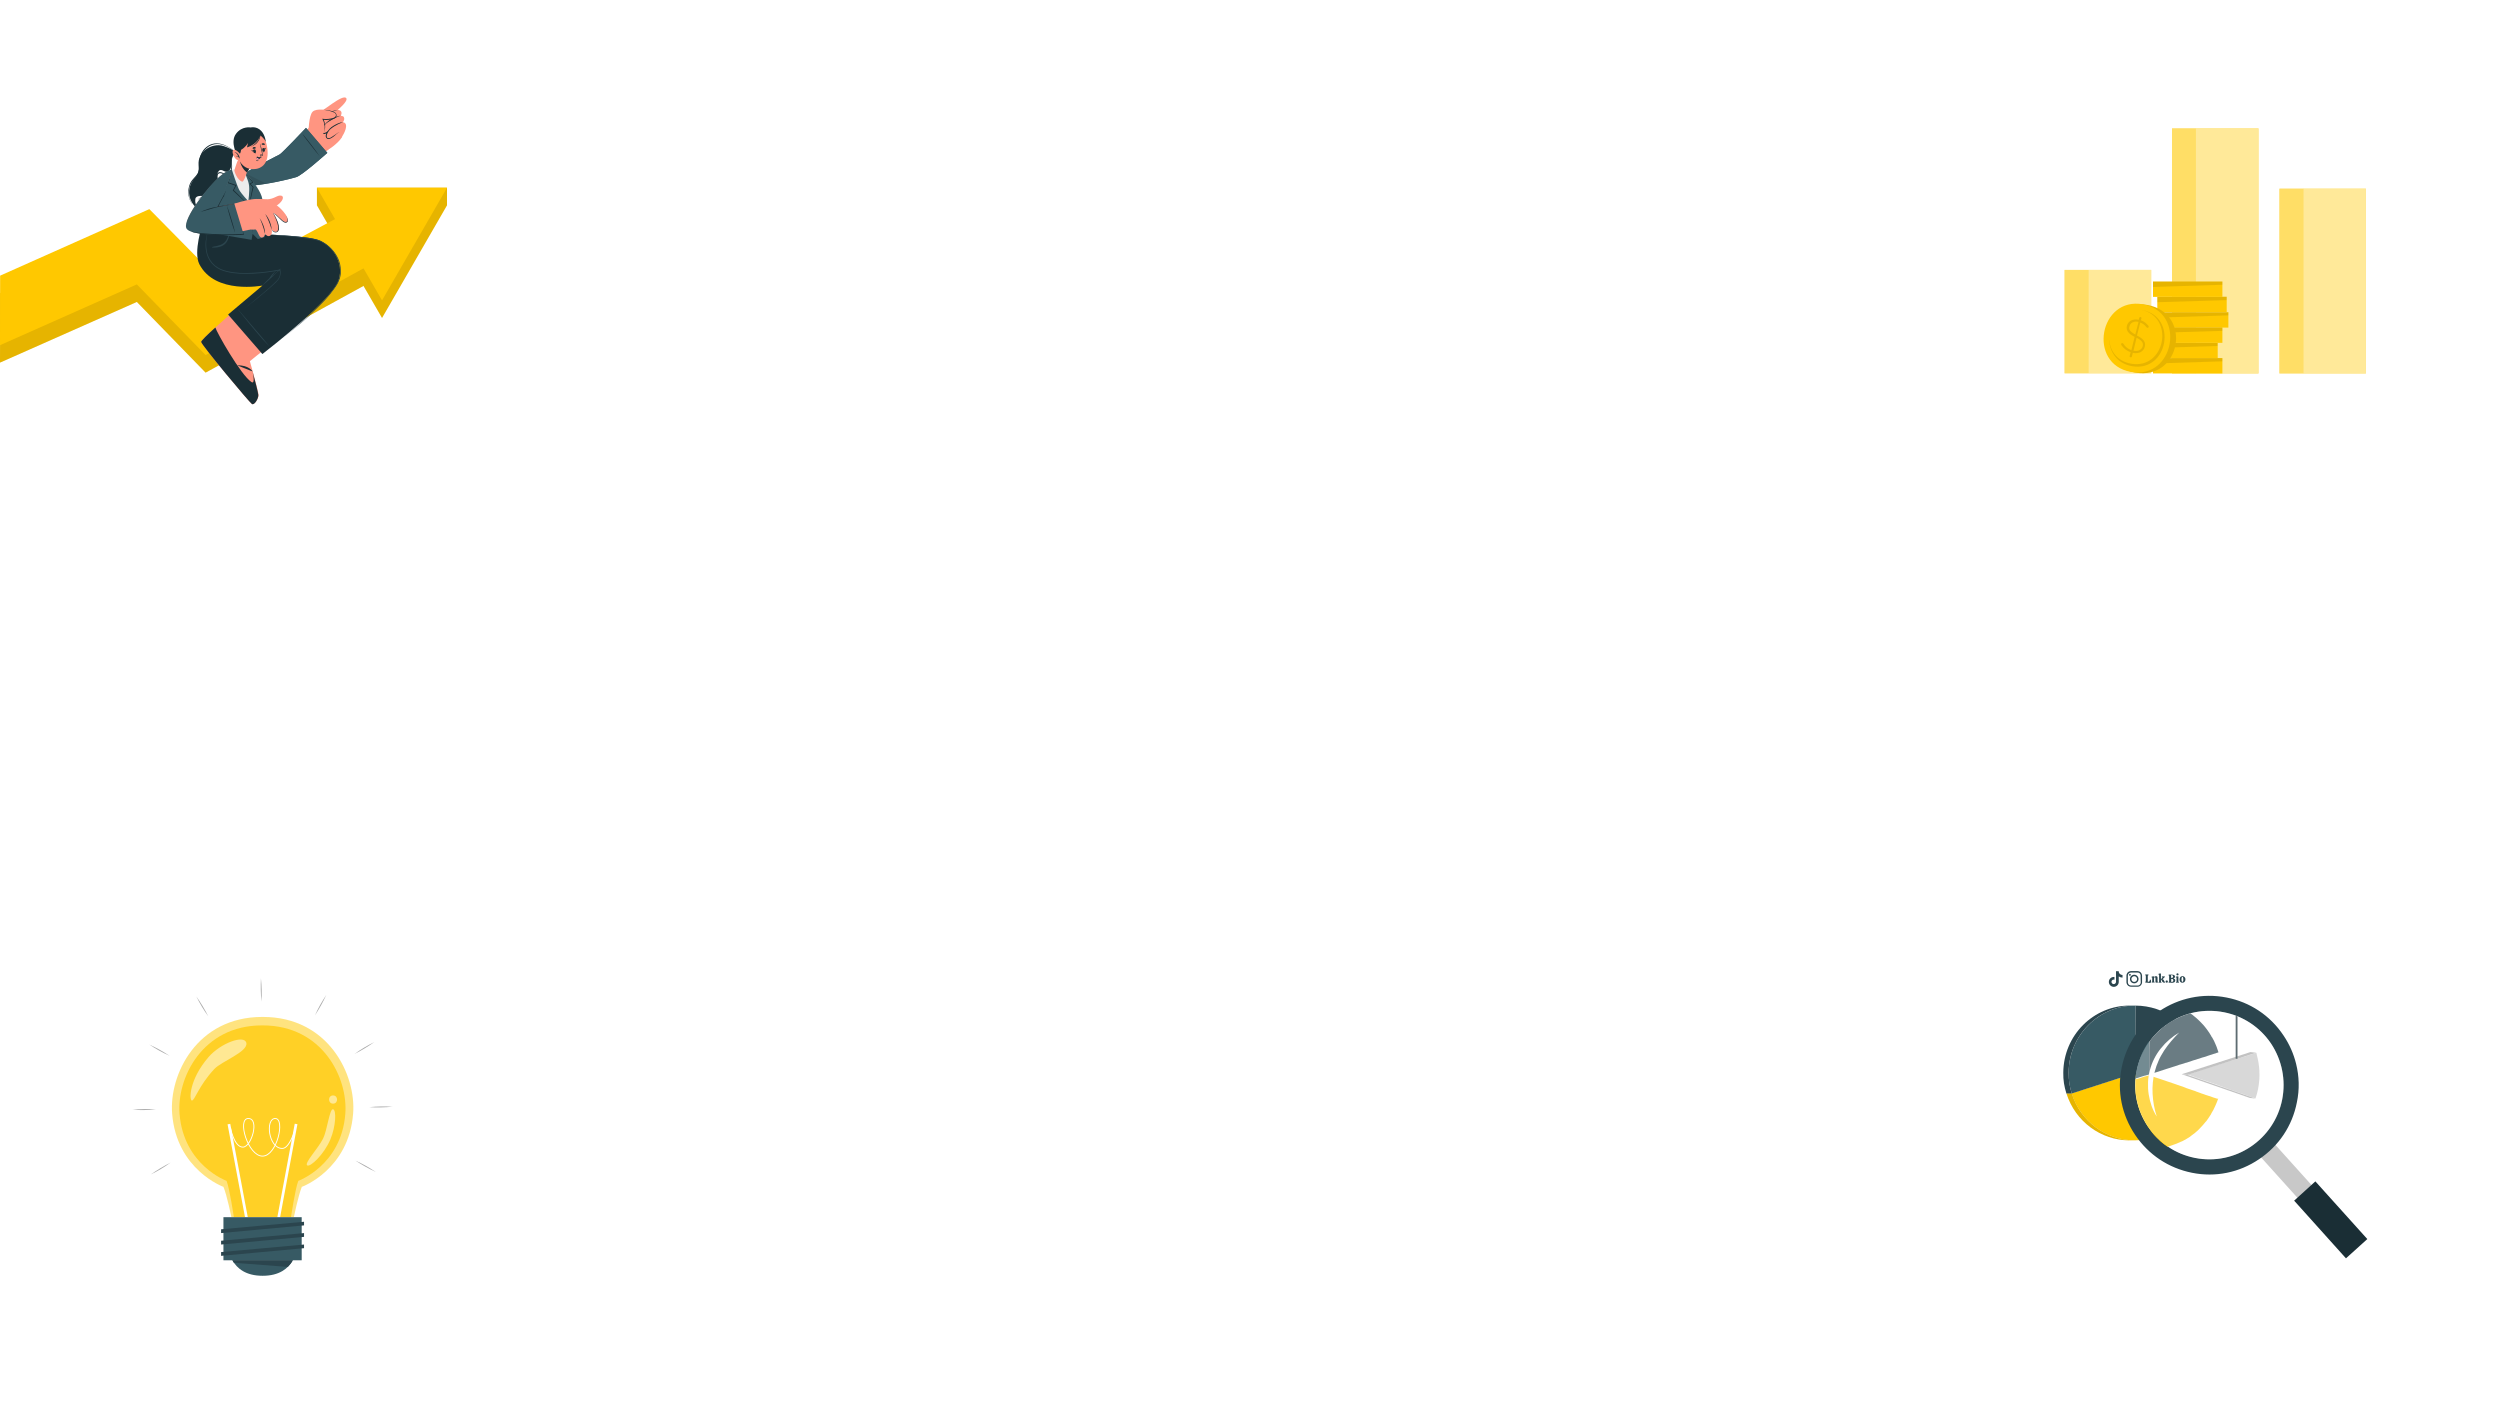 <?xml version="1.0" encoding="utf-8"?>
<!-- Generator: Adobe Illustrator 26.3.1, SVG Export Plug-In . SVG Version: 6.00 Build 0)  -->
<svg version="1.1" id="Layer_1_00000148649824535424463020000008309635115385009075_"
	 xmlns="http://www.w3.org/2000/svg" xmlns:xlink="http://www.w3.org/1999/xlink" x="0px" y="0px" viewBox="0 0 1920 1080"
	 style="enable-background:new 0 0 1920 1080;" xml:space="preserve">
<style type="text/css">
	.st0{fill:#FFFFFF;}
	.st1{fill:#FFC800;}
	.st2{opacity:0.6;fill:#FFFFFF;enable-background:new    ;}
	.st3{opacity:0.4;fill:#FFFFFF;enable-background:new    ;}
	.st4{opacity:0.1;enable-background:new    ;}
	.st5{opacity:0.1;}
	.st6{fill:#FF9581;}
	.st7{fill:#1A2E35;}
	.st8{fill:#2B454E;}
	.st9{fill:#375A64;}
	.st10{fill:#ECECEC;}
	.st11{fill:#FF9BBE;}
	.st12{fill:#A8A8A8;}
	.st13{opacity:0.5;}
	.st14{opacity:0.7;}
	.st15{fill:none;stroke:#FFFFFF;stroke-width:2.1;stroke-miterlimit:10;}
	.st16{fill:none;stroke:#FFFFFF;stroke-width:0.7;stroke-miterlimit:10;}
	.st17{enable-background:new    ;}
	.st18{fill:#C8C8C8;}
	.st19{opacity:0.3;}
</style>
<rect class="st0" width="1920" height="1080"/>
<g>
	<g>
		<g>
			<rect x="1603.9" y="207.3" class="st1" width="48.2" height="79.4"/>
			<rect x="1603.9" y="207.3" class="st2" width="48.2" height="79.4"/>
			<rect x="1585.6" y="207.3" class="st1" width="18.3" height="79.4"/>
			<rect x="1585.6" y="207.3" class="st3" width="18.3" height="79.4"/>
		</g>
		<g>
			<rect x="1686.3" y="98.6" class="st1" width="48.2" height="188.2"/>
			<rect x="1686.3" y="98.6" class="st2" width="48.2" height="188.2"/>
			<rect x="1668.1" y="98.6" class="st1" width="18.3" height="188.2"/>
			<rect x="1668.1" y="98.6" class="st3" width="18.3" height="188.2"/>
		</g>
		<g>
			<rect x="1768.8" y="144.9" class="st1" width="48.2" height="141.9"/>
			<rect x="1768.8" y="144.9" class="st2" width="48.2" height="141.9"/>
			<rect x="1750.6" y="144.9" class="st1" width="18.3" height="141.9"/>
			<rect x="1750.6" y="144.9" class="st3" width="18.3" height="141.9"/>
		</g>
	</g>
	<g>
		<g>
			<g>
				<rect x="1653.5" y="275" class="st1" width="53.3" height="11.8"/>
				<polygon class="st4" points="1706.8,275 1706.8,277.5 1653.5,279.2 1653.5,275 				"/>
			</g>
			<g>
				<rect x="1649.9" y="263.2" class="st1" width="53.3" height="11.8"/>
				<polygon class="st4" points="1703.1,263.2 1703.1,265.7 1649.9,267.4 1649.9,263.2 				"/>
			</g>
			<g>
				<rect x="1658.1" y="239.8" class="st1" width="53.3" height="11.8"/>
				<polygon class="st4" points="1711.4,239.8 1711.4,242.2 1658.1,243.9 1658.1,239.8 				"/>
			</g>
			<g>
				<rect x="1656.8" y="227.9" class="st1" width="53.3" height="11.8"/>
				<polygon class="st4" points="1710.1,227.9 1710.1,230.5 1656.8,232.1 1656.8,227.9 				"/>
			</g>
			<g>
				<rect x="1653.5" y="216.2" class="st1" width="53.3" height="11.8"/>
				<polygon class="st4" points="1706.8,216.2 1706.8,218.7 1653.5,220.4 1653.5,216.2 				"/>
			</g>
			<g>
				<rect x="1653.5" y="251.5" class="st1" width="53.3" height="11.8"/>
				<polygon class="st4" points="1706.8,251.5 1706.8,254.1 1653.5,255.7 1653.5,251.5 				"/>
			</g>
		</g>
		<g>
			<path class="st1" d="M1649.1,234.2c35.1,6.3,25.8,58.2-9.3,51.9C1604.7,280,1614,227.9,1649.1,234.2z"/>
			<path class="st4" d="M1649.1,234.2c35.1,6.3,25.8,58.2-9.3,51.9C1604.7,280,1614,227.9,1649.1,234.2z"/>
			<path class="st1" d="M1645.8,233.7c33.5,6,24.2,58-9.3,51.9C1603,279.6,1612.3,227.7,1645.8,233.7z"/>
			<path class="st4" d="M1619.9,260.8c0.2,9.2,5.6,18.2,17.4,20.4c27.8,5,35.5-38.1,7.8-43.1c-0.2,0-0.3-0.1-0.6-0.1
				c26,5.2,18.6,46-7.9,41.3C1625.7,277.3,1620.5,269.3,1619.9,260.8z"/>
			<g class="st5">
				<path d="M1644,243.5c0.5,0.1,0.8,0.6,0.6,1.1l-0.4,1.4c2.5,0.8,4.1,2.2,5.7,4.1c0.3,0.4,0.3,0.6,0.3,1c-0.1,0.5-0.6,0.8-1.1,0.6
					c-0.2-0.1-0.3-0.1-0.6-0.4c-1.4-1.8-2.9-2.9-4.8-3.6l-2.5,10c5.1,2.5,6.9,5.1,6,8.6c-0.9,3.8-4.8,5.7-9.2,4.7l-0.7,2.8
					c-0.1,0.5-0.6,0.8-1.1,0.6c-0.5-0.1-0.8-0.6-0.6-1.1l0.7-2.8c-3-1.1-5.3-2.8-7.1-5.5c-0.2-0.3-0.3-0.6-0.2-0.8
					c0.1-0.5,0.6-0.8,1.1-0.7c0.4,0.1,0.5,0.3,0.6,0.4c1.5,2.4,3.4,4,6.2,5l2.5-10.2c-5-2.5-6.8-5-5.9-8.6c0.9-3.6,4.7-5.5,9.1-4.5
					l0.3-1.3C1643.1,243.6,1643.6,243.3,1644,243.5z M1639.9,256.9l2.5-9.7c-3.5-0.8-6.3,0.7-6.9,3.3
					C1634.7,252.8,1635.5,254.5,1639.9,256.9z M1640.9,259.4l-2.4,9.9c3.6,0.8,6.4-0.7,7.1-3.4
					C1646.2,263.4,1645.2,261.6,1640.9,259.4z"/>
			</g>
		</g>
	</g>
</g>
<g>
	<g>
		<g>
			<polygon class="st1" points="292.1,212.5 157.9,286.2 105.1,231.9 0,278.5 0.1,225.2 114.7,174 168.8,229 269.8,175 			"/>
			<g>
				<polygon class="st1" points="293.4,244.2 343.3,157.7 343.3,144.2 243.4,144.2 243.4,157.7 				"/>
			</g>
		</g>
		<g class="st5">
			<polygon points="292.1,212.5 157.9,286.2 105.1,231.9 0,278.5 0.1,225.2 114.7,174 168.8,229 269.8,175 			"/>
			<g>
				<polygon points="293.4,244.2 343.3,157.7 343.3,144.2 243.4,144.2 243.4,157.7 				"/>
			</g>
		</g>
		<g>
			<polygon class="st1" points="292.1,199 157.9,272.7 105.1,218.4 0,265.1 0.1,211.7 114.7,160.6 168.8,215.5 269.8,161.6 			"/>
			<g>
				<polygon class="st1" points="293.4,230.7 343.3,144.2 243.4,144.2 				"/>
			</g>
		</g>
	</g>
	<g>
		<g>
			<g>
				<g>
					<path class="st6" d="M193.5,310.3c-1.8-1.1-38.6-45.1-39-47.7c-0.1-1,5.9-6.7,13.5-13.4c1.6-1.5,3.4-2.9,5-4.5
						c11.2-9.8,23.4-19.9,23.4-19.9l24.7,29.4l-24,19l-5.2,4.2c0,0,6.6,23.2,6.7,26C198.5,306.3,195.2,311.4,193.5,310.3z"/>
					<g>
						<path class="st7" d="M193.5,310.3c-1.8-1.1-38.6-45.1-39-47.7c-0.1-0.8,4.6-5.4,10.9-11.1l0,0c0.8,3.4,19.5,36.5,27.7,41.9
							c3.4,2.2,0.8-8.5,0.6-9l0,0c2,7.1,4.6,17.2,4.7,19C198.5,306.3,195.3,311.4,193.5,310.3z"/>
						<path class="st7" d="M194,285.3c0,0-2.8-5-11.8-4.7"/>
					</g>
				</g>
				<g>
					<path class="st7" d="M260,215.3c-5.1,14.9-51.8,51.4-57.2,55.6c-0.8,0.6-1.3,1-1.3,1l-26.3-30.3l0.4-0.4l26-21.9
						c0,0-36.4,7.1-48.5-16.4c-4.8-9.4,2.4-30.7,2.4-30.7l38.8,0.7c0,0-0.2,6.6,5.2,6.9c18.6,1,33.3,1.6,42.8,3.9
						C254.7,186.8,264.7,201.6,260,215.3z"/>
					<g>
						<path class="st8" d="M200.6,179.9c12,0.4,24,1.1,36,2.7c1.5,0.2,3,0.4,4.5,0.8c1.5,0.3,2.9,0.6,4.4,1.2c0.7,0.3,1.4,0.6,2,1
							c0.6,0.4,1.3,0.8,2,1.2c1.3,0.8,2.5,1.8,3.6,2.8c2.2,2,4.2,4.4,5.7,7.1s2.5,5.6,2.8,8.7c0.1,1.5,0.2,3.1,0.1,4.6
							c0,0.3-0.1,0.8-0.1,1.1c-0.1,0.4-0.1,0.8-0.2,1.1c-0.1,0.8-0.4,1.5-0.6,2.2c-1,2.9-2.7,5.5-4.5,7.9
							c-3.5,4.9-7.6,9.3-11.9,13.6s-8.7,8.3-13.2,12.3c-4.6,3.9-9.2,7.7-13.9,11.5c4.6-3.9,9.2-7.7,13.7-11.7s8.9-8.1,13.1-12.4
							c4.2-4.3,8.3-8.7,11.8-13.6c1.8-2.5,3.3-5,4.3-7.8c0.3-0.7,0.5-1.4,0.6-2.1c0.1-0.7,0.2-1.5,0.3-2.2c0.1-1.5,0.1-2.9-0.1-4.4
							c-0.3-2.9-1.3-5.8-2.7-8.4s-3.3-5-5.5-6.9c-1.1-1-2.2-2-3.5-2.8c-0.6-0.4-1.3-0.8-1.9-1.2c-0.6-0.4-1.3-0.7-2-1
							c-1.4-0.5-2.9-0.8-4.3-1.1c-1.5-0.3-2.9-0.6-4.4-0.8c-5.9-0.9-11.9-1.5-17.9-2C212.6,180.6,206.6,180.3,200.6,179.9z"/>
						<path class="st8" d="M215.9,206.1c-1.3,0.8-2.4,2-3.6,3.1c-1.3,1.1-2.4,2.2-3.7,3.2c0,0,0,0-0.1,0c0.3-0.4,0.5-0.7,0.8-1
							c0.8-1.1,1.6-2.4,2.6-3.4c0.1-0.1-0.1-0.1-0.1-0.1c-1,1.1-2.1,2-3,3.1c-0.4,0.6-0.8,1.1-1.2,1.6c-0.2,0.3-0.4,0.6-0.6,0.9
							c-0.1,0.1-0.2,0.3-0.3,0.4c-0.6,0.5-1.1,1-1.6,1.5c-1.2,1.1-2.3,2.4-3.5,3.6c-0.1,0.1,0.1,0.1,0.1,0.1c1.2-1.1,2.5-2,3.7-3.1
							c1.3-1.1,2.5-2.2,3.6-3.3c1.1-1.1,2.3-2.2,3.4-3.3C213.7,208.4,215,207.4,215.9,206.1C216,206.2,216,206.1,215.9,206.1z"/>
						<path class="st8" d="M206.4,265.4c-0.7-0.9-1.4-1.8-2.2-2.7c-0.7-0.9-1.5-1.8-2.2-2.7c-1.5-1.8-3-3.6-4.6-5.4
							c-3-3.6-6.2-7.2-9.2-10.8c-1.8-2-3.5-4-5.2-6c0-0.1-0.1,0-0.1,0.1c2.9,3.6,5.8,7.3,8.8,10.9c3,3.6,6,7.3,9.2,10.9
							c0.8,1,1.8,2,2.7,2.9c0.9,1,1.8,2,2.7,2.9C206.3,265.5,206.4,265.5,206.4,265.4z"/>
						<path class="st8" d="M160.5,175c-1.1,3.2-1.8,6.6-2.1,10.1c-0.2,3.4,0,6.9,1,10.2c1.1,3.2,2.9,6.2,5.5,8.4
							c2.6,2.2,5.8,3.6,9.1,4.4s6.7,1.3,10.1,1.5s6.9,0.1,10.3-0.1c6.9-0.3,13.7-1.2,20.4-2.5l0.3-0.1l0.1,0.2
							c0.3,0.9,0.4,1.8,0.3,2.7c0,0.9-0.2,1.8-0.5,2.7c-0.3,0.8-0.8,1.7-1.3,2.4c-0.6,0.7-1.2,1.3-1.8,2c-2.5,2.4-5.2,4.7-7.9,7
							c-2.7,2.2-5.4,4.5-8.1,6.7c-2.7,2.2-5.5,4.3-8.3,6.5c2.7-2.2,5.5-4.4,8.1-6.7c2.7-2.2,5.4-4.5,8.1-6.8
							c2.7-2.3,5.3-4.6,7.8-7.1c0.6-0.6,1.3-1.3,1.8-1.9c0.5-0.7,0.9-1.5,1.2-2.2c0.6-1.6,0.6-3.4,0.1-5l0.3,0.2
							c-6.8,1.3-13.6,2.2-20.5,2.6c-3.4,0.1-6.9,0.2-10.4,0c-3.4-0.2-6.9-0.6-10.3-1.5c-3.4-0.8-6.6-2.2-9.3-4.6
							c-2.7-2.3-4.6-5.3-5.6-8.7c-1.1-3.4-1.2-6.9-0.9-10.3C158.5,181.7,159.2,178.3,160.5,175z"/>
						<path class="st8" d="M177,176.8c-0.6,1.8-1.3,3.5-2,5.2c-0.6,1.5-1.4,3.1-2.6,4.2c-1.1,1.1-2.6,1.8-4.1,2.2
							c-0.8,0.3-1.8,0.5-2.7,0.7c-0.9,0.2-1.9,0.3-2.7,0.6c-0.1,0.1-0.1,0.4,0,0.4c0.9,0.1,2,0.1,2.9,0c0.9-0.1,1.9-0.2,2.8-0.5
							c1.7-0.4,3.2-1.3,4.4-2.4c1.3-1.3,2-2.9,2.6-4.6c0.7-1.8,1.1-3.7,1.5-5.6C177.2,176.6,177,176.6,177,176.8z"/>
					</g>
				</g>
			</g>
		</g>
		<g>
			<g>
				<g>
					<path class="st7" d="M182,117.1c-0.5,0.1-1,0.2-1.4,0.5c-1.9,1.2-2.6,3.4-2.8,5.5c-0.2,2.2,0.1,4.7-0.9,6.7
						c-0.4,0.8-1,1.5-1.8,2c-0.9,0.4-2,0.1-2.8-0.3c-0.9-0.4-2-1.1-3.1-0.9c-0.9,0.2-1.5,1-1.9,1.8c-0.9,2.1,0.1,4.6,0.1,6.7
						c0,2.3-0.8,4.6-2.1,6.6c-1.3,1.8-3.1,3.2-5.1,4c-1,0.4-2,0.6-3.1,0.8c-1.2,0.1-2.4-0.1-3.6,0c-1.1,0.1-2.3,0.3-3.1,1.3
						c-0.6,0.7-1,4,1,7.5c0.1,0.3-0.4,0.5-0.6,0.3c-0.5-0.4-0.9-0.8-1.3-1.3c-3.4-3.6-5-8.8-4-13.6c0.5-2.6,1.7-5,3.4-7.1
						c0.9-1.1,2-2.2,2.7-3.5c0.6-1.1,0.9-2.4,1-3.7c0.1-2.5-0.4-5,0.1-7.4c0.5-2.2,1.5-4.3,3-6c3.1-3.6,7.6-5.5,12.2-5.5
						C172.7,111.4,182.3,117.1,182,117.1z"/>
					<path class="st7" d="M181.9,117.1c-0.9,0.3-1.8,0.6-2.6,1.3c-0.6,0.6-1.1,1.4-1.4,2.2c-0.6,1.9-0.5,3.8-0.3,5.7
						c0.1,1.8,0.1,3.7-0.8,5.3c-0.4,0.7-1,1.3-1.8,1.6c-0.8,0.4-1.7,0.4-2.5,0.1c-1.5-0.5-3.3-1.7-4.9-0.7c-1.5,1-1.5,3.2-1.5,4.8
						c0,3.9,0.6,8.9-3,11.6c-1.8,1.3-4.2,2-6.4,2.2c-1.6,0.2-3.6,0.5-4.5,2c0,0.1,0.1,0.1,0.1,0.1c1-1.5,3-1.5,4.7-1.6
						c1.9-0.2,3.9-0.6,5.6-1.5s2.9-2.4,3.6-4.3c0.6-1.9,0.7-3.9,0.6-5.9c0-1.1-0.1-2-0.1-3.1c0-0.9,0.1-1.9,0.5-2.7
						c0.4-0.9,1.3-1.3,2.2-1.2c1,0.1,1.8,0.6,2.7,0.9c0.8,0.3,1.6,0.5,2.4,0.3c0.7-0.1,1.3-0.5,1.8-1c1.2-1.1,1.8-2.6,1.9-4.1
						c0.2-2.2-0.3-4.4-0.1-6.6c0.1-1.1,0.4-2.2,1.1-3.2c0.7-1,1.8-1.4,2.9-1.8C182.1,117.3,182,117.1,181.9,117.1z"/>
					<path class="st7" d="M166.5,110.1c-4.7-0.1-9,2.7-11.3,6.7c-1.3,2.2-2,4.8-2.1,7.4c-0.1,2.4,0.1,4.9-0.6,7.2
						c-0.7,2.6-2.7,4.3-4.4,6.3c-1.4,1.6-2.4,3.4-2.9,5.5c-1.1,3.9-0.6,8.2,1.3,11.8c0.3,0.4,0.5,0.9,0.8,1.3c0.1,0.1,0.1,0,0.1-0.1
						c-2.3-3.4-2.9-7.7-2-11.6c0.4-2,1.3-3.8,2.5-5.4c1.5-2,3.5-3.5,4.7-5.7c1.1-2,1.2-4.4,1.3-6.7c0-2.5,0.1-4.9,0.9-7.3
						c1.6-4.4,5.4-7.9,10-8.7c5.2-0.9,10.1,1.7,14.2,4.6c0.6,0.3,1.1,0.8,1.7,1.2c0.1,0.1,0.1-0.1,0.1-0.1
						C176.5,113.3,171.8,110.1,166.5,110.1z"/>
				</g>
				<path class="st1" d="M182.9,114.5c-0.7-0.3-1.9-0.3-2.2,0.1c-0.3,0.4-0.6,4.6,0.1,5.2c0.7,0.7,2.2-0.4,2.2-0.4L182.9,114.5z"/>
			</g>
			<g>
				<g>
					<path class="st6" d="M189.8,132.7c6.4-3.3,25.1-13.4,26.2-14.3c1.1-0.9,21.1-19.7,23.9-23c2-2.3,15.4,16,13.6,17.8
						c-4.3,4.5-17.2,16.6-23.8,20.9c-5.4,3.5-31.8,7.8-39.6,8.3C182.2,142.9,179.3,138.2,189.8,132.7z"/>
					<g>
						<path class="st6" d="M262.1,106.1c-2.4,3.8-10.4,9.7-12.8,10.4c-2.4,0.7-13-12.5-12.4-15.1c0.6-2.6,9.7-14.8,14.1-16.4
							C255.3,83.6,264.6,102.1,262.1,106.1z"/>
						<g>
							<path class="st6" d="M244.7,88.8c1.1,2.1,2.8,1.1,2.8,1.1s-3.6,2.9-2.7,5.4c0.9,2.4,4.3,0.6,4.5,0.6
								c-0.2,0.1-3.4,2.9-2.2,5.3c1.3,2.5,4.3,0.2,4.5,0c-0.1,0.2-1.9,2.9-0.6,4.5c2.2,2.8,6.9-4.1,9.7-4.5c0,0,1.3,4.8,1.3,4.9
								c0,0,4.5-6.4,3.7-10.2c-0.4-2-2.4-2-2.4-2s1.7-1.9,0.8-3.9c-0.4-1-2.5-1.1-2.5-1.1s1.3-1.6,0.4-3.2c-0.7-1.3-2.6-1.3-2.6-1.3
								s8-6.6,6.6-8.9c-2.5-4-19,11.1-21,10.6C244.2,85.9,244.2,87.9,244.7,88.8z"/>
							<g>
								<path class="st7" d="M259.4,84.4C259.4,84.4,259.4,84.3,259.4,84.4c-4.3,0.6-8.9,2.5-12,5.6c-0.1,0.1-0.2,0.8-0.1,0.6
									C250.3,88,254.9,85.7,259.4,84.4z"/>
								<path class="st7" d="M261.9,88.8C261.9,88.8,261.9,88.8,261.9,88.8c-4.4,0.6-9.4,3-12.7,6.9c-0.1,0.1-0.1,0.3,0.1,0.2
									C251.6,93.5,257.9,90,261.9,88.8z"/>
								<path class="st7" d="M251.4,101.5c3.2-3.6,7.3-5.9,11.8-7.6c0.1,0,0-0.1,0-0.1c-2.4,0.2-5.2,1.6-7.3,2.9
									c-2,1.2-3.5,2.7-4.6,4.7C251.3,101.4,251.4,101.6,251.4,101.5z"/>
							</g>
							<path class="st7" d="M247.4,89.9c-0.1,0.1,0.4,0.2,0.3,0.3c-1.3,1.3-3.5,3.9-2.6,5.2c0.7,1,2.6,0.8,3.3,0.5l1.8-0.9l-1.3,1.5
								c-0.6,0.6-1.1,1.4-1.4,2.2c-0.4,0.8-0.4,1.7-0.1,2.4c0.4,0.7,1.1,1.1,1.8,1s1.6-0.6,2.2-1.1l1.8-1.5l-1.3,2
								c-0.3,0.6-0.6,1.1-0.8,1.8c-0.2,0.6-0.3,1.3-0.1,1.8c0.1,0.6,0.6,1,1.1,1c0.6,0.1,1.2-0.1,1.8-0.4c1.2-0.6,2.2-1.5,3.4-2.2
								c0.6-0.4,1.1-0.8,1.7-1.2s1.2-0.8,1.8-0.8c-0.7,0.1-1.2,0.6-1.8,1c-0.6,0.4-1,0.8-1.5,1.3c-1,0.9-2.1,1.8-3.3,2.4
								c-0.6,0.3-1.3,0.6-2.1,0.6c-0.8-0.1-1.5-0.7-1.8-1.5s-0.1-1.5,0.1-2.2c0.2-0.7,0.5-1.3,0.9-2l0.6,0.5
								c-0.8,0.6-1.6,1.1-2.7,1.3c-0.5,0.1-1.1,0-1.6-0.3c-0.5-0.3-0.8-0.7-1-1.2c-0.5-1-0.2-2.1,0.1-2.9c0.4-0.9,0.9-1.7,1.6-2.4
								l0.4,0.6c-0.9,0.4-2.9,0.9-4.3-0.6C243.1,93.7,246.8,90.5,247.4,89.9z"/>
						</g>
						<g>
							<path class="st6" d="M236.9,101.5c0,0,0.2-12.5,3.1-15.6c2.9-3.1,12.1-1.4,15.3-0.2c4.5,1.6,2.9,4.7,0.4,5.4
								c-2.9,0.8-7.4,0.6-7.8,0.6c0,0,3.1,6.6,0.3,11.1C245.4,107.2,236.9,101.5,236.9,101.5z"/>
							<g>
								<path class="st7" d="M248.7,84.3c2.9,0.3,5.7,0.5,8.3,1.9c1.5,0.8,2,2.8,0.8,4.1c-1,1.1-2.7,1.4-4.1,1.6
									c-1.9,0.3-3.8,0.3-5.7,0.1l0.3-0.5c0.9,1.6,1.3,3.4,1.4,5.2c0.1,1.8-0.3,3.6-1,5.2c0.3-0.8,0.5-1.7,0.6-2.6
									c0.3-2.8-0.4-5.7-1.8-8.1c2,0.3,4.1,0.3,6.2-0.1c0.9-0.1,1.8-0.3,2.7-0.7c1.9-0.8,2.2-2.7,0.5-3.8
									C254.4,85.2,251.4,84.9,248.7,84.3L248.7,84.3z"/>
							</g>
						</g>
					</g>
				</g>
				<g>
					<path class="st9" d="M251.4,117.4L235,98.2c0,0-18.6,19.7-20.2,20.4c-1.6,0.7-23.9,12.4-29.3,15.7c-5.3,3.3-5.9,9.3,7.3,8.3
						c13.2-1,29.3-4.9,34.8-6.6C232.1,134.7,251.4,117.4,251.4,117.4z"/>
					<path class="st9" d="M251.4,117.4c0,0-19.4,17.3-23.8,18.6c-3.9,1.2-13.3,3.5-23.1,5.1c-3.9,0.6-7.9,1.2-11.7,1.5
						c-13.2,1-12.6-5-7.3-8.3c0.6-0.4,1.5-0.9,2.5-1.5c7.8-4.4,25.3-13.6,26.8-14.2c1.6-0.7,20.2-20.4,20.2-20.4L251.4,117.4z"/>
					<g>
						<g>
							<path class="st7" d="M245.6,120.1c-0.6-0.6-5.7-6.9-6.7-8.3c-1.1-1.4-5.5-7-6.4-8.5c-0.1-0.1,0.1-0.1,0.1-0.1
								c1.3,1.3,5.7,7,6.8,8.4S245.2,119.4,245.6,120.1C245.7,120.1,245.6,120.1,245.6,120.1z"/>
						</g>
					</g>
					<path class="st4" d="M204.5,141.1c-3.9,0.6-7.9,1.2-11.7,1.5c-13.2,1-12.6-5-7.3-8.3c0.6-0.4,1.5-0.9,2.5-1.5L204.5,141.1z"/>
				</g>
			</g>
			<g>
				<path class="st10" d="M152.7,175.8l48.5,3.4l-3.1-14.8c0,0,4.5-5.1,2.9-12.6c-0.9-4.3-6.2-11.1-9.3-15.3
					c-7.8-10.4-15.1-6.2-17.6-3.8C164.8,142,152.7,175.8,152.7,175.8z"/>
				<g>
					<path class="st9" d="M178,130.1c0,0,4.1,12.9,5.8,15.9c1.7,3,6.9,8.5,6.9,8.5s1.1-7.4,0.6-11.8c-0.4-4.3-3.7-10.6-3.7-10.6
						s1,0.4,2.5,2.2c3.9,4.4,10.6,13,11.4,18.7c1,6.9-2.8,11.3-2.8,11.3l4.6,17.8l-5.3,1.5l-4-4l-0.8,4.6l-44-7.5l7.1-11.8
						c0,0,10.5-23.5,14.4-28.6C175.2,130.4,178,130.1,178,130.1z"/>
					<g>
						<path class="st7" d="M185.2,162.8c2.1-0.1,4.2-0.1,6.2,0.2c1.1,0.1,2,0.3,3.1,0.5c0.5,0.1,1,0.2,1.5,0.3
							c0.5,0.1,1.1,0.1,1.6,0.1c0.1,0,0.1,0.1,0,0.1c-0.5,0.1-1,0.1-1.5,0.1c-0.5,0-1,0-1.5-0.1c-1.1-0.1-2.1-0.3-3.2-0.4
							c-2.1-0.3-4.2-0.5-6.4-0.6C185.1,163,185.1,162.8,185.2,162.8z"/>
						<path class="st7" d="M180.3,165.4c1.7-0.4,3.4-0.7,5.1-0.9c0.8-0.1,1.7-0.1,2.6-0.2c0.4,0,0.8,0,1.3,0c0.4,0,0.9,0.1,1.3,0.1
							c0.1,0,0.1,0.1,0,0.1c-0.4,0-0.8,0.1-1.3,0.1c-0.4,0.1-0.8,0.1-1.3,0.1c-0.8,0.1-1.7,0.2-2.6,0.3c-1.7,0.1-3.4,0.4-5.1,0.6
							C180.2,165.5,180.2,165.4,180.3,165.4z"/>
					</g>
				</g>
			</g>
			<g>
				<path class="st7" d="M177.8,130.4c-0.6,3.4-1.4,6.7-2.2,10l-0.1-0.3c2,0.6,3.9,1.3,5.8,2l0.3,0.1l-0.1,0.3
					c-0.6,1.3-1.3,2.5-2,3.8l-0.1-0.4c2,2,4,3.8,5.9,5.8s3.9,3.9,5.9,5.9c-2.1-1.8-4.1-3.7-6.2-5.5c-2-1.9-4.1-3.8-6.1-5.7l-0.1-0.1
					l0.1-0.2c0.6-1.3,1.3-2.5,2-3.8l0.1,0.4c-2-0.7-3.9-1.3-5.8-2l-0.2-0.1l0.1-0.2C176.1,137,176.9,133.7,177.8,130.4z"/>
				<path class="st7" d="M188.6,132.9c1.1,1.2,1.8,2,2.8,3.3c1,1.3,2,2.5,3,3.7l0.2,0.3l-0.3,0.1l-2.1,1.2l0.1-0.5
					c0.8,0.9,1.6,1.8,2.4,2.7l0.1,0.1l-0.1,0.1c-0.6,2.2-1.1,4.6-1.6,6.8c-0.6,2.2-1.1,4.6-1.8,6.8c0.4-2.3,0.8-4.6,1.3-6.9
					c0.4-2.3,1-4.6,1.5-6.9l0.1,0.3c-0.8-0.9-1.6-1.8-2.4-2.7l-0.3-0.3l0.4-0.1l2.2-1.1l-0.1,0.4c-1-1.3-1.9-2.5-2.9-3.8
					C190.2,135.2,189.6,134.3,188.6,132.9z"/>
				<path class="st7" d="M191.3,157.6c0.2,1.1,0.5,2.2,0.7,3.4c0.2,1.1,0.4,2.2,0.6,3.4l0,0l0,0c-0.1,2.5,1.5,12.7,1.3,15.3
					c0-2.5-1.8-12.7-1.8-15.3v0.1c-0.1-1.1-0.3-2.2-0.5-3.4C191.6,159.8,191.4,158.7,191.3,157.6z"/>
				<path class="st7" d="M190.5,160.5c0,0.4-0.3,0.7-0.7,0.8c-0.2,0-0.5,0-0.6-0.2c-0.2-0.1-0.3-0.4-0.3-0.7s0.1-0.5,0.4-0.6
					s0.4-0.1,0.6-0.1C190.3,159.8,190.5,160.2,190.5,160.5z M190.5,160.5c0-0.1-0.1-0.4-0.2-0.4c-0.1-0.1-0.3-0.1-0.4-0.1
					c-0.3,0.1-0.4,0.3-0.4,0.5s0.1,0.4,0.3,0.5c0.1,0.1,0.3,0.1,0.4-0.1C190.4,160.9,190.5,160.7,190.5,160.5z"/>
				<path class="st7" d="M191.1,167.8c0,0.3-0.3,0.7-0.7,0.8c-0.2,0-0.5,0-0.6-0.2c-0.2-0.1-0.3-0.4-0.3-0.7s0.1-0.5,0.4-0.6
					c0.2-0.1,0.4-0.1,0.6-0.1C191,167,191.1,167.5,191.1,167.8z M191.1,167.8c0-0.1-0.1-0.4-0.2-0.4c-0.1-0.1-0.3-0.1-0.4-0.1
					c-0.3,0.1-0.3,0.3-0.3,0.5s0.1,0.4,0.3,0.5c0.1,0.1,0.3,0.1,0.4-0.1C191,168.2,191.1,167.9,191.1,167.8z"/>
				<path class="st7" d="M192.3,174.5c0,0.4-0.3,0.7-0.7,0.8c-0.2,0-0.5,0-0.6-0.2c-0.2-0.1-0.3-0.4-0.3-0.7c0-0.3,0.1-0.5,0.4-0.6
					s0.4-0.1,0.6-0.1C192.1,173.8,192.4,174.2,192.3,174.5z M192.3,174.5c0-0.1-0.1-0.3-0.2-0.4s-0.3-0.1-0.4-0.1
					c-0.3,0.1-0.4,0.4-0.4,0.5c0,0.1,0.1,0.4,0.3,0.5c0.1,0.1,0.3,0.1,0.4-0.1C192.2,174.8,192.3,174.7,192.3,174.5z"/>
			</g>
			<g>
				<g>
					<path class="st6" d="M180,130.8c-0.1,0.9,2.2,7.6,6,8.7c1.3,0.3,3.4-6.5,3.4-6.5l0.3-0.5l3.8-6.5l-6.6-8l-1-1.1
						c0,0-0.9,1.9-2.1,4.2c-0.1,0.1-0.1,0.2-0.1,0.4c-0.1,0.1-0.1,0.3-0.2,0.3c-0.2,0.3-0.4,0.7-0.6,1c-0.1,0.3-0.3,0.6-0.4,0.8
						s-0.3,0.6-0.4,0.8C181.1,127.4,180,130.4,180,130.8z"/>
					<path class="st7" d="M184,121.1c0.2,6.3,3.9,10,5.7,11.5l3.8-6.5L187,118l-1-1.1C186.1,116.9,185.2,118.8,184,121.1z"/>
				</g>
				<g>
					<path class="st6" d="M205.2,113.3c2.1,13.2-5.5,16-8.4,16.4c-2.6,0.4-11.4,1.5-14.9-11.4s2-18.1,7.8-19.3
						C195.6,97.7,203.1,100.1,205.2,113.3z"/>
					<g>
						<path class="st7" d="M202.9,111.3c-0.4,0-0.6-0.1-0.9-0.1c-0.4,0-0.6,0-0.9-0.2c-0.1-0.1-0.2-0.4-0.1-0.6
							c0.3-0.3,0.7-0.4,1.1-0.4c0.5,0,0.8,0.1,1.2,0.5C203.6,110.8,203.3,111.3,202.9,111.3z"/>
						<path class="st7" d="M194.5,114.3c0.4,0,0.6-0.1,0.9-0.1c0.4,0,0.6,0,0.9-0.3c0.1-0.1,0.2-0.4,0.1-0.6
							c-0.3-0.3-0.7-0.4-1.1-0.4c-0.5,0-0.8,0.1-1.1,0.5C193.8,113.7,194,114.3,194.5,114.3z"/>
						<g>
							<g>
								<path class="st7" d="M196.4,115.5L196.4,115.5c0.1,1,0.1,2-0.6,2.4v0.1C196.8,117.8,196.7,116.4,196.4,115.5z"/>
								<path class="st7" d="M195.4,114.7c-1.5,0.1-1.1,3,0.3,2.9C197.1,117.5,196.7,114.6,195.4,114.7z"/>
							</g>
							<path class="st7" d="M194.9,115c-0.2,0.2-0.4,0.5-0.8,0.6c-0.4,0.1-0.6-0.2-0.9-0.5c0,0-0.1,0-0.1,0.1c0.1,0.6,0.4,1.1,1,1.1
								c0.6,0,0.9-0.6,1-1.1C195.1,115,195,114.9,194.9,115z"/>
						</g>
						<g>
							<g>
								<path class="st7" d="M201.4,114.7C201.4,114.7,201.5,114.7,201.4,114.7c0.1,1,0.4,2,1.3,2.2v0.1
									C201.7,117,201.3,115.6,201.4,114.7z"/>
								<path class="st7" d="M202.1,113.7c1.5-0.3,1.9,2.6,0.6,2.9C201.3,116.8,200.9,113.9,202.1,113.7z"/>
							</g>
							<path class="st7" d="M202.7,113.8c0.3,0.1,0.5,0.3,0.8,0.3c0.4,0,0.5-0.3,0.6-0.7h0.1c0.1,0.6,0,1.2-0.5,1.3
								c-0.5,0.1-0.9-0.3-1.1-0.8C202.6,113.9,202.6,113.8,202.7,113.8z"/>
						</g>
						<path class="st7" d="M196.7,122.7c0.2,0.2,0.4,0.5,0.8,0.6c0.4,0,0.7-0.1,1-0.2c0,0,0.1,0,0.1,0.1c-0.2,0.3-0.8,0.6-1.2,0.5
							C196.9,123.6,196.7,123.2,196.7,122.7C196.6,122.7,196.7,122.7,196.7,122.7z"/>
						<g>
							<path class="st7" d="M200.4,119.2c0,0,0.3,1.3,0.3,2c0,0.1-0.1,0.1-0.3,0.1l0,0c-1.1,0.2-2.3-0.1-3-1c-0.1-0.1,0-0.1,0.1-0.1
								c0.8,0.6,1.8,0.7,2.8,0.7c0.1-0.2-0.5-2.3-0.4-2.3c0.4-0.1,1.1,0.1,1.5,0.3c-0.4-2.8-1.3-5.5-1.8-8.4c0-0.1,0.1-0.1,0.1-0.1
								c1.1,2.8,1.7,6,2.2,9C201.9,119.8,200.6,119.4,200.4,119.2z"/>
						</g>
						<g>
							<path class="st7" d="M200.2,121c0,0-0.5,0.9-1.3,1.3c-0.3,0.1-0.6,0.2-1,0.2c-0.8-0.1-0.8-0.8-0.8-1.3
								c0.1-0.5,0.2-0.9,0.2-0.9S198.4,121.1,200.2,121z"/>
							<path class="st11" d="M198.9,122.4c-0.3,0.1-0.6,0.2-1,0.2c-0.8-0.1-0.8-0.8-0.8-1.3C197.8,121.2,198.7,121.6,198.9,122.4z"
								/>
						</g>
					</g>
					<g>
						<path class="st7" d="M182.4,119.9c2.8-1.7,2.7-4.8,2.7-4.8c3.5-2,5.2-5,5.4-5.3c-0.1,0.3-0.5,2.3-0.8,3.4
							c8.3-2.5,10.3-9.2,10.3-9.2c3,2.5,3.8,4.2,4.2,5c0,0-0.5-5.2-3.5-8.4c-3.7-3.9-8.1-2.7-8.1-2.7s-6.8-1.3-11.3,4.8
							C176.3,109.2,182.4,119.9,182.4,119.9z"/>
						<path class="st7" d="M195.9,111.1c-1.3,0.9-2.7,1.5-4.2,2l0,0c2.3-0.9,4.3-2.4,5.9-4.4c0.6-0.8,1.2-1.8,1.5-2.7
							c0.4-1.1,0.8-2.2,0.8-3.4c0-0.1,0.1-0.1,0.1,0c0,1.2,0,2.2-0.4,3.4c-0.3,1.1-0.9,2.1-1.6,3
							C197.5,109.8,196.8,110.5,195.9,111.1L195.9,111.1z"/>
					</g>
					<g>
						<path class="st6" d="M182.3,122.9c0.2,0.1,0.4,0.1,0.6,0.1c0.2,0,0.4,0,0.6,0c0.3-0.1,0.6-0.1,0.8-0.3s0.4-0.3,0.5-0.4
							c0.3-0.4,0.4-0.8,0.4-0.8l-1-3.5c0,0-3.2-3.9-5-2.8C177.4,116.4,180.1,122.2,182.3,122.9z"/>
						<path class="st7" d="M180,116.8L180,116.8c1.6,0.6,2.5,2,3.2,3.4c-0.5-0.6-1.1-0.8-1.9-0.2c-0.1,0,0,0.1,0.1,0.1
							c0.6-0.2,1.1-0.1,1.5,0.3c0.4,0.3,0.6,0.8,0.8,1.2c0.1,0.1,0.4,0.1,0.3-0.1l0,0C184,119.5,182.2,116.8,180,116.8z"/>
					</g>
				</g>
			</g>
			<g>
				<g>
					<g>
						<path class="st6" d="M170.7,134.2c-8.8,6.9-31.7,34.7-26.7,41.1c5,6.5,38.2,3.9,47.9,1c2.9-0.8-4.8-19.2-7.8-20.1
							c-2.6-0.7-16.9,3.4-17.2,2.5c-0.3-0.9,2.8-7.1,7.8-18.3C180.5,127.6,174.6,131.2,170.7,134.2z"/>
						<g>
							<g>
								<path class="st6" d="M198.2,152.8c6.6,0.1,8.4,1.1,14.1-1.8c3.7-1.9,6.5-0.4,4.1,3.2c-4.1,5.8-12.7,7.5-15.9,7.2
									L198.2,152.8z"/>
								<g>
									<path class="st6" d="M180,156.5c0,0,8-2.9,15.1-3.6c4.9-0.4,15.8-0.1,24.3,11.9c2,2.9,2.9,8.3-2.1,4.9
										c-3.6-2.4-5-5.1-7.4-6.2c0,0,0.3,7.1-2.7,9c-1.3,0.8-5,3.1-8.1,4.5c0,0-0.5-0.6-1-1.4c0,0-2.9,1.5-7.8,0.3L180,156.5z"/>
								</g>
								<g>
									<path class="st6" d="M199.8,153.2c2.1,1.5,6.4,4.8,9.1,8.8c2.9,4.4,7.4,13.7,4.1,15.8c-2.4,1.5-4.4-1.8-4.4-1.8
										s1.1,4.2-1.5,5.2c-2.2,0.8-3.6-1.9-3.6-1.9s0.2,2.7-2.2,3.1c-2.8,0.5-2.7-5.2-6-7.1C194.7,174.8,199.8,153.2,199.8,153.2z"
										/>
									<g>
										<g>
											<path class="st7" d="M203.7,164.4c1.8,1.8,4.6,6.8,4.9,11.5c0,0.1-0.1,0.1-0.1,0.1C207.1,170.8,204.8,166.3,203.7,164.4
												L203.7,164.4z"/>
										</g>
										<g>
											<path class="st7" d="M199.4,167.5c1.3,1.7,4.1,7,4.2,11.8c0,0.1-0.1,0.1-0.1,0.1C202.2,173.8,200.3,169.4,199.4,167.5
												C199.3,167.5,199.4,167.5,199.4,167.5z"/>
										</g>
									</g>
								</g>
							</g>
							<path class="st7" d="M209.8,163.5c2,1,3.3,2.2,4.8,3.7c0.8,0.8,1.6,1.5,2.5,2.2c0.8,0.6,2,1.5,3,0.9c0.6-0.4,0.7-1.1,0.6-1.7
								c0-0.7-0.5-2-0.8-2.6c0,0,0.1-0.1,0.1,0c0.3,0.6,0.8,1.8,1,2.4c0.1,0.6,0.1,1.2-0.1,1.7c-0.5,1.1-1.9,1.1-2.8,0.6
								c-0.6-0.3-1.1-0.7-1.5-1.1c-0.5-0.3-0.9-0.8-1.3-1.2c-0.9-0.8-1.8-1.8-2.7-2.6C211.5,164.9,210.8,164.4,209.8,163.5
								C209.7,163.5,209.8,163.5,209.8,163.5z"/>
							<path class="st7" d="M213.1,171.7c-0.3-1.3-2.6-6.8-3.4-8.1c0,0,0-0.1,0.1,0c1.4,1.8,3.4,6.4,3.8,7.8
								c0.4,1.4,0.8,3.2,0.6,4.7c-0.4,2.2-1.9,2.4-2.5,2.4c-0.7,0-1.3-0.2-1.8-0.6c-0.6-0.4-1.1-1.3-1.5-1.9c0,0,0-0.1,0.1,0
								c0.6,1,1.8,2,3,2.1c0.6,0,1.1-0.1,1.5-0.6c0.4-0.4,0.6-1.1,0.6-1.8C213.8,174.4,213.5,173,213.1,171.7z"/>
						</g>
					</g>
					<g>
						<path class="st9" d="M180,156.5l7,23.2c0,0-41.6,2.9-44-4.7c-2.4-7.6,17.4-32.6,25.7-39.5c9.6-8,10.1-4.7,7.1,3.2
							c-3.2,8.3-8.8,20.2-8.8,20.2L180,156.5z"/>
						<g>
							<path class="st7" d="M153.9,162.8c2-1,4.2-1.8,6.4-2.5c2.2-0.7,4.4-1.2,6.7-1.5c1.3-0.2,2.6-0.4,3.8-0.6c0.1,0,0.1,0.1,0,0.1
								c-2.2,0.3-4.5,0.9-6.6,1.5c-2.2,0.6-4.3,1.3-6.5,1.9C156.4,162,155.1,162.5,153.9,162.8C153.8,163,153.8,162.8,153.9,162.8z"
								/>
							<path class="st7" d="M179.9,156.4c-0.2,0-11.8,2-12.2,2.1c0.1-0.1,2.9-5.7,3.4-6.5c0.1-0.1,0.1-0.1,0.1-0.2
								c0.3-0.3,0.5-0.7,0.8-1c0.3-0.5,0.6-0.9,0.9-1.4l0,0c-0.4,0.4-0.6,0.9-1,1.3c-0.1,0.2-0.3,0.4-0.4,0.6
								c0.3-0.6,0.6-1.1,0.8-1.8c0.4-0.9,0.8-1.9,1.3-2.8c0,0,0-0.1-0.1,0c-0.8,1.6-1.8,3.2-2.6,4.8c-0.8,1.6-4.1,7.6-4.1,7.6
								s12.8-2.4,13-2.4C180,156.5,180,156.4,179.9,156.4z"/>
							<path class="st7" d="M178.4,170.6c-0.8-2.6-1.5-5.2-2.4-7.8c-0.5-1.5-1-2.9-1.5-4.3c0-0.1-0.1,0-0.1,0
								c0.6,2.7,1.3,5.2,2.1,7.8s1.5,5.2,2.4,7.8c0.5,1.5,1,2.9,1.5,4.3h0.1C180,175.9,179.2,173.3,178.4,170.6z"/>
							<path class="st7" d="M187.4,180.1c-0.3-0.7-0.6-1.8-1-2.5c-0.1-0.2-0.2-0.1-0.1,0c0.2,0.6,0.4,1.4,0.6,2
								c-0.6,0-1.2,0.1-1.8,0.1c-0.7,0.1-1.3,0.1-2,0.1c-1.3,0.1-2.7,0.1-4,0.1c-2.7,0.1-5.3,0.1-8,0.1c-5.4-0.1-10.7-0.4-16-0.9
								c-1.5-0.1-3-0.4-4.5-0.6c-1.5-0.3-3.2-0.6-4.3-0.9c-0.1,0-0.1,0.1,0,0.1c1.3,0.5,2.4,0.8,3.7,1.1c1.3,0.3,2.7,0.5,4,0.7
								c2.7,0.4,5.4,0.6,8.1,0.8c5.4,0.4,10.7,0.4,16.1,0.3c1.5,0,3-0.1,4.5-0.1c0.8-0.1,1.5-0.1,2.2-0.1
								C185.6,180.3,187.5,180.3,187.4,180.1z"/>
						</g>
					</g>
				</g>
			</g>
		</g>
	</g>
</g>
<g>
	<g>
		<g>
			<path class="st12" d="M200.8,769.2c-0.6-6-0.7-12-0.4-17.9C201,757.3,201.2,763.3,200.8,769.2L200.8,769.2z"/>
		</g>
		<g>
			<path class="st12" d="M160,780.6c-3.5-4.8-6.6-10-9.2-15.3C154.2,770.1,157.3,775.3,160,780.6L160,780.6z"/>
		</g>
		<g>
			<path class="st12" d="M130.3,810.9c-5.5-2.5-10.7-5.4-15.7-8.7C120.1,804.7,125.3,807.6,130.3,810.9L130.3,810.9z"/>
		</g>
		<g>
			<path class="st12" d="M119.7,852c-6,0.6-12,0.7-17.9,0.3C107.7,851.7,113.8,851.6,119.7,852L119.7,852z"/>
		</g>
		<g>
			<path class="st12" d="M131.1,892.8c-4.8,3.5-10,6.6-15.3,9.2C120.6,898.6,125.8,895.5,131.1,892.8L131.1,892.8z"/>
		</g>
		<g>
			<path class="st12" d="M273,891.4c5.5,2.4,10.7,5.4,15.7,8.7C283.2,897.6,278,894.6,273,891.4L273,891.4z"/>
		</g>
		<g>
			<path class="st12" d="M283.6,850.3c6-0.6,12-0.7,17.9-0.3C295.5,850.5,289.5,850.7,283.6,850.3L283.6,850.3z"/>
		</g>
		<g>
			<path class="st12" d="M272.2,809.5c4.8-3.5,10-6.6,15.3-9.2C282.7,803.7,277.5,806.8,272.2,809.5L272.2,809.5z"/>
		</g>
		<g>
			<path class="st12" d="M241.9,779.8c2.4-5.5,5.4-10.7,8.7-15.7C248.1,769.6,245.1,774.8,241.9,779.8L241.9,779.8z"/>
		</g>
	</g>
	<g>
		<g>
			<g class="st13">
				<path class="st1" d="M271.2,855.3c-3.4,43.2-39.4,56.2-39.4,56.2c-2.7,6.6-6.1,23.2-6.1,23.2h-48c0,0-3.4-16.7-6.1-23.2
					c0,0-36-13-39.4-56.2c-2.4-30,19-74.3,69.2-74.3h0.5C252.2,781,273.6,825.3,271.2,855.3z"/>
			</g>
			<g class="st14">
				<path class="st1" d="M265.2,855.5c-3.1,39.5-36.1,51.4-36.1,51.4c-2.4,6-5.6,27.9-5.6,27.9h-43.9c0,0-3.2-21.8-5.6-27.9
					c0,0-32.9-11.9-36.1-51.4c-2.2-27.4,17.4-68,63.3-68h0.5C247.9,787.5,267.4,828.1,265.2,855.5z"/>
			</g>
			<g>
				<line class="st15" x1="190" y1="938.9" x2="175.8" y2="863.3"/>
				<line class="st15" x1="213.3" y1="938.9" x2="227.4" y2="863.2"/>
				<path class="st16" d="M177,866.2c0,0,2.8,14.8,9.5,14.8s13-22,4.2-22s-0.3,28.9,10.9,28.9c11.2,0,17.6-28.9,9.8-28.9
					c-7.8,0-5.3,23,5.4,23c5.7,0,9.9-14.8,9.9-14.8"/>
			</g>
			<g>
				<rect x="171.6" y="934.8" class="st9" width="60.1" height="33.1"/>
				<g>
					<path class="st9" d="M224.9,967.9c-3.6,6.3-10.3,11.9-23.2,11.9s-19.7-5.6-23.2-11.9H224.9z"/>
					<path class="st8" d="M224.9,967.9c-1,1.8-2.3,3.5-3.9,5.1l-41.4-3.2c-0.4-0.6-0.8-1.3-1.2-1.9L224.9,967.9L224.9,967.9z"/>
				</g>
				<g>
					<polygon class="st8" points="233.5,941.1 169.8,947 169.8,944.1 233.5,938.3 					"/>
					<polygon class="st8" points="233.5,949.9 169.8,955.8 169.8,952.9 233.5,947 					"/>
					<polygon class="st8" points="233.5,958.6 169.8,964.5 169.8,961.6 233.5,955.8 					"/>
				</g>
			</g>
			<g class="st13">
				<path class="st0" d="M147.3,845.2c2.2,0.4,5-11,17.3-24.2c5.5-5.9,26-13.2,24.6-20c-1.5-6.7-19.9,0.2-29.1,10.9
					C145.1,829.3,145.3,844.9,147.3,845.2z"/>
				<path class="st0" d="M255.8,847.6c4.1,0,4.1-6.3,0-6.3C251.7,841.3,251.7,847.6,255.8,847.6z"/>
				<path class="st0" d="M235.9,895c2.2,1.7,13-8.3,17.9-20.1c4.1-9.9,4.7-22.3,2-23s-4.5,16.3-7.7,22.6
					C244,882.5,233.6,893.2,235.9,895z"/>
			</g>
		</g>
	</g>
</g>
<g>
	<g>
		<g>
			<g class="st17">
				<g>
					<path class="st8" d="M1640,772.3l-0.3,51.7l48.6-15.7C1681.4,786.5,1662.5,772.4,1640,772.3z"/>
				</g>
				<g>
					<g>
						<path class="st1" d="M1639.6,824l-48.6,15.7c6.9,21.9,26.7,36,48.2,36.1c5.2,0,10.5-0.8,15.8-2.5c16.1-5.2,27.6-16.7,33-33
							L1639.6,824z"/>
					</g>
					<g>
						<g>
							<path class="st1" d="M1591.1,839.7h-4.1c6.9,21.9,26.7,36,48.2,36.1h4.1C1617.8,875.7,1597.9,861.6,1591.1,839.7z"/>
						</g>
						<g class="st5">
							<path d="M1591.1,839.7h-4.1c6.9,21.9,26.7,36,48.2,36.1h4.1C1617.8,875.7,1597.9,861.6,1591.1,839.7z"/>
						</g>
					</g>
				</g>
				<g>
					<g>
						<path class="st9" d="M1640,772.3c-28.1-0.2-51.1,22.8-51.3,51.5c-0.1,5.7,0.7,10.6,2.4,16l48.6-15.7L1640,772.3z"/>
					</g>
					<g>
						<path class="st8" d="M1640,772.3h-4.1c-28.1-0.2-51.1,22.8-51.3,51.5c-0.1,5.7,0.7,10.6,2.4,16h4.1c-1.7-5.5-2.4-10.3-2.4-16
							C1588.9,795.1,1611.8,772.1,1640,772.3z"/>
					</g>
				</g>
			</g>
		</g>
		<g>
			
				<rect x="1750.4" y="872.3" transform="matrix(0.743 -0.669 0.669 0.743 -151.47 1407.496)" class="st18" width="14.6" height="57.5"/>
			<polygon class="st7" points="1801.7,966.4 1818.1,951.6 1818.1,951.6 1778.2,907.3 1778.2,907.3 1761.9,922.1 1761.9,922.1 			
				"/>
			<g>
				<g>
					<path class="st0" d="M1744.1,801.7c17.5,26.1,10.5,61.5-15.6,79c-12.6,8.5-27.8,11.5-42.8,8.5s-27.9-11.5-36.3-24.1
						c-8.5-12.6-11.5-27.8-8.5-42.8c2.9-15,11.6-27.9,24.2-36.3c12.6-8.5,27.8-11.5,42.8-8.5C1722.8,780.5,1735.7,789,1744.1,801.7z
						"/>
				</g>
				<path class="st8" d="M1683.9,898.7c-36.1-7.1-59.6-42.2-52.4-78.2c7.1-36,42.2-59.6,78.2-52.4c36.1,7.1,59.6,42.2,52.4,78.2
					C1755,882.3,1719.9,905.8,1683.9,898.7z M1685.4,891.2c31.9,6.3,62.9-14.6,69.2-46.4c6.3-31.9-14.6-62.9-46.4-69.2
					c-31.9-6.3-62.9,14.6-69.2,46.4C1632.7,853.8,1653.5,884.9,1685.4,891.2z"/>
				<path class="st8" d="M1756,818.8c-1.7-6.8-4.5-13.4-8.6-19.4c-9.1-13.5-22.9-22.8-38.8-25.9c-16-3.1-32.2,0.1-45.7,9.2
					c-13.5,9.1-22.8,22.8-25.9,38.8c-3.2,16,0.1,32.2,9.2,45.7c4.6,6.8,10.2,12.5,16.8,16.8c6.6,4.4,14,7.5,22,9
					c33,6.5,65.1-15,71.6-48C1758.4,836.3,1758.1,827.4,1756,818.8z M1752.7,844.4c-6.1,30.8-36.1,51-66.9,44.9
					c-14.9-2.9-27.8-11.6-36.3-24.2c-8.5-12.7-11.6-27.9-8.6-42.8c2.9-14.9,11.6-27.8,24.2-36.3c12.7-8.5,27.9-11.5,42.8-8.6
					c14.9,2.9,27.8,11.5,36.3,24.1C1752.6,814.3,1755.6,829.5,1752.7,844.4z M1756,818.8c-1.7-6.8-4.5-13.4-8.6-19.4
					c-9.1-13.5-22.9-22.8-38.8-25.9c-16-3.1-32.2,0.1-45.7,9.2c-13.5,9.1-22.8,22.8-25.9,38.8c-3.2,16,0.1,32.2,9.2,45.7
					c4.6,6.8,10.2,12.5,16.8,16.8c6.6,4.4,14,7.5,22,9c33,6.5,65.1-15,71.6-48C1758.4,836.3,1758.1,827.4,1756,818.8z M1752.7,844.4
					c-6.1,30.8-36.1,51-66.9,44.9c-14.9-2.9-27.8-11.6-36.3-24.2c-8.5-12.7-11.6-27.9-8.6-42.8c2.9-14.9,11.6-27.8,24.2-36.3
					c12.7-8.5,27.9-11.5,42.8-8.6c14.9,2.9,27.8,11.5,36.3,24.1C1752.6,814.3,1755.6,829.5,1752.7,844.4z M1763.4,817
					c-1.9-7.7-5.1-15-9.7-21.8c-10.2-15.3-25.7-25.6-43.7-29.1c-37.1-7.3-73.2,16.9-80.6,54c-3.6,17.9,0.1,36.2,10.4,51.5
					s25.7,25.5,43.7,29.1c17.9,3.6,36.2-0.1,51.4-10.4c15.3-10.2,25.6-25.7,29.1-43.7C1766.1,836.7,1765.8,826.6,1763.4,817z
					 M1760.2,845.8c-3.4,16.9-13.1,31.5-27.4,41.2c-14.4,9.6-31.6,13.1-48.4,9.7c-16.9-3.4-31.5-13.1-41.2-27.4
					c-4.3-6.4-7.3-13.3-9.1-20.6c-2.2-9-2.5-18.5-0.6-27.9c6.9-34.9,41-57.8,75.9-50.9c25.4,5,44.4,24.4,50.3,47.9
					C1761.7,826.9,1762.1,836.3,1760.2,845.8z M1747.4,799.4c-9.1-13.5-22.9-22.8-38.8-25.9c-16-3.1-32.2,0.1-45.7,9.2
					c-13.5,9.1-22.8,22.8-25.9,38.8c-3.2,16,0.1,32.2,9.2,45.7c4.6,6.8,10.2,12.5,16.8,16.8c6.6,4.4,14,7.5,22,9
					c33,6.5,65.1-15,71.6-48c1.8-8.9,1.5-17.8-0.6-26.3C1754.3,812,1751.4,805.4,1747.4,799.4z M1752.7,844.4
					c-6.1,30.8-36.1,51-66.9,44.9c-14.9-2.9-27.8-11.6-36.3-24.2c-8.5-12.7-11.6-27.9-8.6-42.8c2.9-14.9,11.6-27.8,24.2-36.3
					c12.7-8.5,27.9-11.5,42.8-8.6c14.9,2.9,27.8,11.5,36.3,24.1C1752.6,814.3,1755.6,829.5,1752.7,844.4z"/>
				<g>
					<g>
						<g>
							<g class="st17">
								<g>
									<path class="st18" d="M1732.2,843.7l-0.1-0.1l-0.1-0.1l-3.1-1l-0.2-0.1l-1.8-0.6l-0.2-0.1l-2.8-1l-0.2-0.1l-1.7-0.6
										l-0.3-0.1l0,0l-3.2-1.1l-0.3-0.1l-2-0.7l-0.3-0.1l-2.4-0.8l-0.3-0.1l-2.1-0.8l-0.3-0.1l-2.9-1.1l-0.3-0.1l-2.2-0.8
										l-0.3-0.1l-2.1-0.8l-0.3-0.1l-2.4-0.8l-0.2-0.1l-2.1-0.7l-0.2-0.1l-2.9-1l-0.2-0.1l-3.2-1l-0.1-0.1l-2.4-0.8l-0.1-0.1
										l-3.1-1l-0.1-0.1l-2.6-0.9l-0.1-0.1l-2.7-1l2.6-0.8h0.1l3-1l0.1-0.1l2.6-0.8l0.1-0.1l3.3-1l0.2-0.1l2.2-0.7l0.2-0.1
										l4.8-1.5l0.2-0.1l1.2-0.4l0.3-0.1l4.7-1.5l0.3-0.1l0,0l1.1-0.3l0.3-0.1l4.8-1.5l0,0l0.3-0.1l1.1-0.3l0.3-0.1l5.1-1.6
										l0.4-0.1l0.6-0.2l0.4-0.1l5.6-1.8l0.3-0.1l0,0l0.5-0.1l0.3-0.1l5.6-1.8c0.1,0.1,0.1,0.3,0.1,0.5l0,0
										c0.1,0.1,0.1,0.3,0.1,0.4l0,0c0,0.1,0,0.1,0,0.1l0,0c0.1,0.1,0.1,0.4,0.1,0.5c1.1,4.1,1.8,8.1,2,12.2l0,0
										c0,0.1,0,0.3,0,0.5l0,0c0.1,1.9,0.1,3.8,0,5.7c0,0.4-0.1,0.7-0.1,1.1l0,0C1734.8,834.1,1733.9,838.8,1732.2,843.7z"/>
								</g>
								<g>
									<polygon class="st12" points="1732.2,843.7 1727.8,843.2 1675.5,825 1680,825.5 									"/>
								</g>
								<g>
									<polygon class="st12" points="1680,825.5 1675.5,825 1728.3,808 1732.7,808.5 									"/>
								</g>
							</g>
						</g>
					</g>
					<g class="st17">
						<g>
							<path class="st8" d="M1703.8,808.2l-7.1,2.3l-0.3,0.1l-3.9,1.3l-0.5,0.1l-6.9,2.2l0,0l-0.4,0.1l0,0l-5.3,1.8l-0.6,0.1l0,0
								l-4.1,1.3l-0.5,0.1l-7.9,2.6l-0.7,0.2l-2.2,0.7l-0.6,0.2l0,0l-7.1,2.3l-0.7,0.2h-0.1l-0.8,0.3l-0.6,0.2l-2.9,0.9v-4.4v-0.8
								v-0.4v-5.7v-0.4v-1.4v-4.4v-0.4V806l0.1-5.6V800l0,0c0.6-0.9,1.4-1.8,2.1-2.7l0,0c2.2-2.7,4.7-5.2,7.4-7.5
								c0.2-0.2,0.4-0.3,0.6-0.6c1.4-1.1,2.9-2.2,4.3-3.2c2-1.3,4.1-2.6,6.3-3.6c0.2-0.1,0.5-0.2,0.7-0.3c0.6-0.3,1.1-0.6,1.7-0.8
								c0.2-0.1,0.4-0.2,0.6-0.3c2.5-1.1,5.2-2,7.8-2.7c0.4,0.3,0.8,0.6,1.2,0.8c0.1,0.1,0.2,0.1,0.3,0.2c0.1,0.1,0.2,0.2,0.4,0.3
								c0.1,0.1,0.2,0.1,0.3,0.3c1.7,1.3,3.2,2.6,4.7,4.1c0.1,0.1,0.1,0.1,0.1,0.1c0.1,0.1,0.1,0.1,0.1,0.1s0.2,0.1,0.3,0.3
								c0,0,0.1,0,0.1,0.1l0.1,0.1c0.1,0.1,0.1,0.1,0.1,0.1c1.5,1.5,2.9,3,4.1,4.6c0.1,0.1,0.1,0.2,0.2,0.3c0.1,0.2,0.3,0.4,0.5,0.6
								c0.1,0.1,0.1,0.2,0.2,0.3c1.2,1.6,2.3,3.2,3.3,5c0.1,0.1,0.1,0.1,0.1,0.3c0.1,0.2,0.3,0.4,0.4,0.6c0,0.1,0.1,0.1,0.1,0.1
								s0.1,0.1,0.1,0.1c1.1,1.8,2,3.7,2.8,5.7c0.1,0.1,0.1,0.1,0.1,0.2c0.1,0.4,0.3,0.6,0.4,1c0.1,0.1,0.1,0.1,0.1,0.2
								C1702.8,805.2,1703.3,806.7,1703.8,808.2z"/>
						</g>
						<g>
							<g>
								<path class="st1" d="M1703.6,843.5c0,0.1-0.1,0.2-0.1,0.3l0,0c-0.4,1.4-0.9,2.7-1.5,4l0,0c-0.3,0.6-0.5,1.3-0.8,1.8l0,0
									c-0.8,1.9-1.8,3.8-2.9,5.5v0.1c-0.2,0.3-0.4,0.8-0.6,1.1c0,0,0,0-0.1,0.1c-0.9,1.5-1.9,2.9-2.9,4.3l0,0l-0.1,0.1l0,0
									c-0.1,0.2-0.3,0.5-0.6,0.7l-0.1,0.1c-1.6,2-3.3,3.9-5.1,5.7l0,0c-0.1,0-0.1,0.1-0.1,0.1c-0.2,0.2-0.4,0.4-0.6,0.6l0,0
									c-0.1,0-0.1,0.1-0.1,0.1c-1.6,1.5-3.3,2.9-5.1,4.1l-0.1,0.1l-0.1,0.1c-0.3,0.2-0.6,0.4-0.8,0.6c-0.1,0-0.1,0.1-0.1,0.1
									c-1.8,1.2-3.6,2.2-5.5,3.2c-0.1,0.1-0.1,0.1-0.2,0.1c-0.1,0.1-0.3,0.1-0.5,0.2l0,0c0,0-0.1,0-0.1,0.1h-0.1c0,0,0,0-0.1,0
									l0,0c-2.4,1.2-5,2.2-7.8,3.1c-0.1,0-0.2,0.1-0.3,0.1l0,0h-0.1c-0.1,0-0.1,0.1-0.1,0.1c-0.8,0.3-1.6,0.5-2.4,0.7
									c-1.7-1.1-3.3-2.4-4.9-3.7c-0.1-0.1-0.2-0.2-0.3-0.3c-0.1-0.1-0.3-0.2-0.4-0.3c-0.1-0.1-0.3-0.2-0.3-0.4
									c-2.1-1.9-4.1-3.9-5.9-6.2c-0.1-0.1-0.3-0.3-0.3-0.5c-0.5-0.6-0.9-1.1-1.3-1.8c-0.1-0.2-0.3-0.4-0.4-0.6
									c-0.4-0.6-0.9-1.3-1.3-1.8c-1.2-1.8-2.2-3.6-3.2-5.5l0,0c-0.1-0.2-0.3-0.5-0.3-0.7c-0.8-1.5-1.4-2.9-2-4.4
									c-0.1-0.3-0.3-0.7-0.4-1c-1.2-3-2-6.2-2.7-9.4c-0.1-0.5-0.1-0.9-0.2-1.3c-0.8-4.5-0.9-9.2-0.6-13.8l1.8-0.6h0.1l0,0l0,0l0,0
									l0.3-0.1h0.1l0.4-0.1l4.2-1.4l0.4-0.1l0.5-0.1l0.4-0.1l1-0.3l0.6-0.2h0.1l0.5-0.1h0.1l3.6,1.2l0.3,0.1l0.3,0.1l4,1.3
									l0.3,0.1l0.3,0.1l0.3,0.1l4.1,1.4l0.3,0.1l0.6,0.2l0.3,0.1l5.9,2l0.2,0.1l0.7,0.2l0.2,0.1l5.8,2l0.1,0.1l0.9,0.3l0.1,0.1
									l0,0l6.2,2.1h0.1l1.1,0.4l0.1,0.1l3.6,1.3l0,0l1,0.4h0.1l3.4,1.2h0.1l1.8,0.6h0.1l3.4,1.2l0,0l3.2,1L1703.6,843.5z"/>
							</g>
						</g>
						<g>
							<g>
								<path class="st9" d="M1650.5,800.1C1650.5,800.1,1650.5,800.1,1650.5,800.1l0.1,0.3l-0.1,5.6v1.4v0.4v4.4v1.4v0.4v5.7v0.4
									v0.8v4.4h-0.1l-0.5,0.1h-0.1l-0.6,0.2l-1.1,0.3l-0.4,0.1l-0.5,0.1l-0.4,0.1l-4.7,1.5l-0.3,0.1l0,0l0,0l0,0h-0.1l-1.8,0.6
									c0-0.3,0.1-0.8,0.1-1.1c0-0.1,0-0.1,0.1-0.3c0.1-1.2,0.3-2.4,0.5-3.6l0.1-0.3c0.1-0.4,0.1-0.8,0.2-1.3l0,0
									c0-0.1,0.1-0.2,0.1-0.3c0.2-1.1,0.5-2.3,0.8-3.4c0-0.1,0.1-0.2,0.1-0.3c0.1-0.5,0.3-0.9,0.4-1.4c0-0.1,0.1-0.2,0.1-0.3
									c0.5-1.5,1-2.9,1.5-4.4c0.1-0.1,0.1-0.3,0.1-0.3c0.2-0.5,0.4-1,0.6-1.5c0.1-0.1,0.1-0.3,0.1-0.4c0.5-1.1,1-2.2,1.7-3.4
									c0.1-0.1,0.1-0.2,0.2-0.4c0.2-0.4,0.4-0.8,0.6-1.2c0.1-0.1,0.1-0.2,0.2-0.3c0.8-1.5,1.8-2.9,2.7-4.3
									C1650.3,800.3,1650.4,800.3,1650.5,800.1z"/>
							</g>
						</g>
					</g>
					<g>
						<path class="st7" d="M1718.4,780.7v32.4h-1.4v-33C1717.5,780.2,1717.9,780.5,1718.4,780.7z"/>
					</g>
				</g>
				<g class="st19">
					<path class="st0" d="M1685.8,889.2c-30.8-6.1-51-36.1-44.9-66.9c2.9-14.9,11.6-27.8,24.2-36.3c12.7-8.5,27.9-11.5,42.8-8.6
						c14.9,2.9,27.8,11.5,36.3,24.2c8.5,12.7,11.5,27.9,8.6,42.8c-2.9,14.9-11.6,27.8-24.2,36.3
						C1715.9,889.2,1700.7,892.2,1685.8,889.2z"/>
				</g>
				<path class="st0" d="M1656.4,857.5c-3.3-5-5.2-10.9-6.2-17c-0.5-3-0.6-6.2-0.5-9.3c0.1-3.1,0.6-6.2,1.4-9.3
					c1.6-6.1,4.5-11.9,8.5-16.8c3.9-4.9,8.7-9,14-12.1c-4.3,4.3-8.3,8.9-11.6,13.9c-1.5,2.5-3.1,5-4.2,7.7c-1.2,2.7-2.2,5.4-2.9,8.2
					c-1.5,5.6-2,11.5-1.7,17.3C1653.5,845.9,1654.5,851.7,1656.4,857.5z"/>
			</g>
		</g>
	</g>
	<g id="Popular_Chips_1_">
		<g>
			<g>
				<path class="st8" d="M1647.7,754.6c-0.1-0.1-0.1-0.2-0.2-0.3c0-0.1,0-0.2,0-0.3c0.2,0,0.3,0,0.4-0.1s0.1-0.2,0.1-0.3v-4.2
					c0-0.2,0-0.3-0.1-0.3c-0.1-0.1-0.2-0.1-0.4-0.1c0-0.1,0-0.2,0-0.3s0.1-0.2,0.2-0.3h2.2c0.1,0.1,0.2,0.3,0.2,0.6
					c-0.2,0-0.4,0-0.5,0.1s-0.1,0.2-0.1,0.4v4.5h0.3c0.4,0,0.8-0.1,1-0.4s0.3-0.7,0.3-1.2h0.6c0.1,0.1,0.2,0.2,0.2,0.5
					c0.1,0.3,0.1,0.5,0.1,0.8c0,0.4-0.1,0.7-0.2,0.9s-0.4,0.3-0.7,0.3L1647.7,754.6L1647.7,754.6z"/>
				<path class="st8" d="M1657.4,754.4c-0.1,0.1-0.2,0.2-0.5,0.2c-0.2,0-0.4,0.1-0.7,0.1c-0.3,0-0.4,0-0.6-0.1
					c-0.1-0.1-0.2-0.2-0.2-0.5v-2.8c0-0.2,0-0.4-0.1-0.5s-0.2-0.2-0.4-0.2c-0.2,0-0.5,0.1-0.6,0.3v2.7c0,0.2,0,0.3,0.1,0.4
					c0.1,0.1,0.2,0.1,0.4,0.1c0,0.2-0.1,0.3-0.2,0.5h-2c-0.1-0.1-0.2-0.3-0.2-0.5c0.2,0,0.3,0,0.4-0.1s0.1-0.2,0.1-0.4V751
					c0-0.2,0-0.3-0.1-0.3c-0.1-0.1-0.2-0.1-0.5-0.1v-0.4c0.2-0.1,0.5-0.2,0.8-0.3s0.6-0.1,0.8-0.1c0.1,0,0.2,0,0.3,0.1
					c0.1,0.1,0.1,0.2,0.1,0.5c0.2-0.2,0.3-0.3,0.6-0.5c0.2-0.1,0.5-0.2,0.8-0.2c0.4,0,0.8,0.1,1,0.3s0.3,0.6,0.3,1.1v2.5
					c0,0.3,0.1,0.5,0.4,0.5L1657.4,754.4z"/>
				<path class="st8" d="M1662.8,754.3c0,0.1-0.1,0.2-0.2,0.3s-0.3,0.1-0.6,0.1c-0.3,0-0.6-0.1-0.8-0.2c-0.2-0.1-0.4-0.3-0.5-0.5
					s-0.2-0.4-0.4-0.7c-0.1-0.3-0.2-0.5-0.3-0.7c-0.1-0.2-0.2-0.3-0.4-0.3v1.4c0,0.2,0,0.3,0.1,0.4c0.1,0.1,0.2,0.1,0.4,0.1
					c0,0.2-0.1,0.3-0.2,0.5h-2c-0.1-0.1-0.2-0.3-0.2-0.5c0.2,0,0.3,0,0.4-0.1s0.1-0.2,0.1-0.4v-4.9c0-0.2,0-0.3-0.1-0.3
					c-0.1-0.1-0.2-0.1-0.5-0.1V748c0.2-0.1,0.5-0.2,0.8-0.3s0.6-0.1,0.8-0.1c0.1,0,0.2,0,0.3,0.1c0.1,0.1,0.1,0.2,0.1,0.3v4l1-1
					c0.1-0.1,0.2-0.2,0.2-0.3s-0.1-0.2-0.2-0.2s-0.2-0.1-0.4-0.1c0-0.1,0-0.2,0.1-0.3c0-0.1,0.1-0.2,0.2-0.2h2
					c0.1,0.1,0.2,0.3,0.2,0.5c-0.1,0-0.3,0-0.3,0.1c-0.1,0-0.2,0.1-0.2,0.2l-1.4,1.4c0.2,0,0.4,0.1,0.6,0.2c0.2,0.1,0.3,0.3,0.4,0.5
					c0.2,0.3,0.2,0.4,0.2,0.4c0.2,0.4,0.4,0.6,0.4,0.7C1662.5,754,1662.6,754.1,1662.8,754.3L1662.8,754.3z"/>
				<path class="st8" d="M1664.7,754.5c-0.2,0.2-0.4,0.2-0.6,0.2c-0.3,0-0.5-0.1-0.7-0.2c-0.2-0.2-0.2-0.4-0.2-0.6
					c0-0.3,0.1-0.5,0.2-0.7c0.2-0.2,0.4-0.2,0.7-0.2c0.3,0,0.5,0.1,0.6,0.2c0.2,0.2,0.2,0.4,0.2,0.7
					C1664.9,754.1,1664.8,754.3,1664.7,754.5z"/>
				<path class="st8" d="M1667.2,754.7c-0.7,0-1.2,0-1.6,0c-0.1-0.2-0.2-0.4-0.2-0.6c0.2,0,0.3,0,0.4-0.1s0.1-0.2,0.1-0.3v-4.2
					c0-0.2,0-0.3-0.1-0.3c-0.1-0.1-0.2-0.1-0.4-0.1c0-0.2,0.1-0.4,0.2-0.6c0.3,0,0.8,0,1.6,0c0.3,0,0.5,0,0.6,0c0.9,0,1.6,0.2,2,0.4
					c0.4,0.3,0.6,0.7,0.6,1.1c0,0.4-0.1,0.6-0.3,0.9c-0.2,0.2-0.5,0.4-0.9,0.6c0.5,0.1,0.9,0.3,1.1,0.5s0.3,0.6,0.3,1
					c0,1.2-0.9,1.8-2.7,1.8C1667.7,754.7,1667.5,754.7,1667.2,754.7z M1668.9,750c0-0.3-0.1-0.6-0.3-0.8c-0.2-0.2-0.5-0.3-0.8-0.3
					c-0.2,0-0.3,0-0.4,0v2.1c0.1,0,0.2,0,0.3,0C1668.5,751.1,1668.9,750.7,1668.9,750z M1669.1,753c0-0.4-0.1-0.7-0.3-0.9
					s-0.6-0.3-1-0.3h-0.3v2.3c0.2,0,0.3,0,0.4,0C1668.7,754.1,1669.1,753.7,1669.1,753z"/>
				<path class="st8" d="M1673,753.7c0,0.2,0,0.3,0.1,0.4s0.2,0.1,0.4,0.1c0,0.2-0.1,0.4-0.2,0.5h-2c-0.1-0.1-0.2-0.3-0.2-0.5
					c0.2,0,0.3,0,0.4-0.1s0.1-0.2,0.1-0.4v-2.6c0-0.2,0-0.3-0.1-0.4c-0.1-0.1-0.2-0.1-0.5-0.1v-0.4c0.1-0.1,0.4-0.2,0.7-0.3
					c0.3-0.1,0.6-0.1,0.9-0.1c0.1,0,0.2,0,0.3,0.1c0.1,0.1,0.1,0.2,0.1,0.3L1673,753.7L1673,753.7z M1672.9,748.9
					c-0.2,0.2-0.4,0.2-0.6,0.2s-0.5-0.1-0.6-0.2c-0.2-0.1-0.2-0.4-0.2-0.6s0.1-0.5,0.2-0.6c0.2-0.2,0.4-0.2,0.6-0.2s0.5,0.1,0.6,0.2
					c0.2,0.2,0.2,0.4,0.2,0.6C1673.1,748.6,1673.1,748.8,1672.9,748.9z"/>
				<path class="st8" d="M1674.5,754.1c-0.4-0.4-0.6-1-0.6-1.8c0-0.5,0.1-1,0.3-1.4c0.2-0.4,0.4-0.7,0.8-0.9
					c0.3-0.2,0.7-0.3,1.2-0.3c0.4,0,0.8,0.1,1.1,0.3c0.3,0.2,0.6,0.5,0.8,0.8c0.2,0.4,0.3,0.8,0.3,1.3s-0.1,1-0.3,1.4
					c-0.2,0.4-0.5,0.7-0.8,0.9s-0.7,0.3-1.2,0.3C1675.4,754.8,1674.9,754.5,1674.5,754.1z M1676.6,753.7c0.1-0.2,0.2-0.7,0.2-1.3
					c0-0.5,0-1-0.1-1.3s-0.1-0.5-0.2-0.6s-0.2-0.2-0.4-0.2c-0.2,0-0.4,0.1-0.5,0.4s-0.2,0.7-0.2,1.3c0,0.5,0,1,0.1,1.2
					c0,0.3,0.1,0.5,0.2,0.6s0.2,0.2,0.4,0.2C1676.3,754.1,1676.5,754,1676.6,753.7z"/>
			</g>
		</g>
		<g>
			<path class="st8" d="M1645.1,751.9c0,0.8,0,1.6,0,2.3c0,0.5,0,0.9-0.2,1.3c-0.5,1.3-1.4,2-2.8,2.3c-0.1,0-0.2,0-0.4,0
				c-1.8,0-3.5,0-5.2,0c-1.4,0-2.9-1-3.3-2.7c0-0.2-0.1-0.5-0.1-0.7c0-1.7,0-3.4,0-5.1c0-0.5,0.1-1.1,0.4-1.6c0.6-1.2,1.6-1.8,3-1.9
				c1.3,0,2.7,0,4,0c0.4,0,0.8,0,1.2,0c1.6,0,3,1.2,3.3,2.8c0,0.3,0.1,0.6,0.1,0.8C1645.1,750.3,1645.1,751.1,1645.1,751.9
				L1645.1,751.9z M1644,751.9L1644,751.9c0-0.8,0-1.6,0-2.4c0-0.2,0-0.3,0-0.5c-0.2-1-0.7-1.7-1.6-2c-0.3-0.1-0.5-0.1-0.8-0.1
				c-1.7,0-3.3,0-4.9,0c-0.2,0-0.4,0-0.6,0.1c-0.9,0.2-1.5,0.7-1.8,1.6c-0.1,0.2-0.1,0.4-0.1,0.7c0,0.4,0,0.7,0,1.1
				c0,1.1,0,2.3,0,3.4c0,0.3,0,0.6,0,0.9c0.1,0.7,0.4,1.2,0.9,1.7c0.5,0.3,1,0.5,1.6,0.5c1.6,0,3.2,0,4.9,0c0.1,0,0.2,0,0.2,0
				c1,0,1.9-0.7,2.2-1.7c0.1-0.2,0.1-0.5,0.1-0.8C1644,753.6,1644,752.8,1644,751.9z"/>
			<path class="st8" d="M1642.4,751.9c0,1.6-1.3,3.3-3.3,3.3c-1.9,0-3.3-1.5-3.3-3.3c0-1.9,1.5-3.3,3.3-3.3
				C1641.1,748.6,1642.4,750.3,1642.4,751.9z M1639.1,754.1c1.1,0,2.2-0.8,2.2-2.2c0-1.2-1-2.2-2.2-2.2c-0.9,0-2.2,0.8-2.2,2.2
				S1638,754.2,1639.1,754.1z"/>
			<path class="st8" d="M1636.5,748.7c0,0.4-0.3,0.7-0.7,0.7c-0.4,0-0.7-0.2-0.7-0.7c0-0.4,0.3-0.7,0.7-0.8
				C1636.2,748,1636.5,748.3,1636.5,748.7z"/>
		</g>
		<path class="st8" d="M1630.1,750.8c-1,0-2-0.3-2.9-0.9v4.2c0,2.1-1.7,3.8-3.8,3.8c-2.1,0-3.8-1.7-3.8-3.8s1.7-3.8,3.8-3.8
			c0.2,0,0.3,0,0.5,0v2.1c-0.9-0.3-1.9,0.2-2.2,1.1c-0.3,0.9,0.2,1.9,1.1,2.2s1.9-0.2,2.2-1.1c0.1-0.2,0.1-0.4,0.1-0.5v-8.2h2.1
			c0,0.2,0,0.4,0,0.5l0,0c0.1,0.8,0.6,1.5,1.3,1.9c0.5,0.3,1,0.5,1.6,0.5L1630.1,750.8L1630.1,750.8L1630.1,750.8z"/>
	</g>
</g>
</svg>
